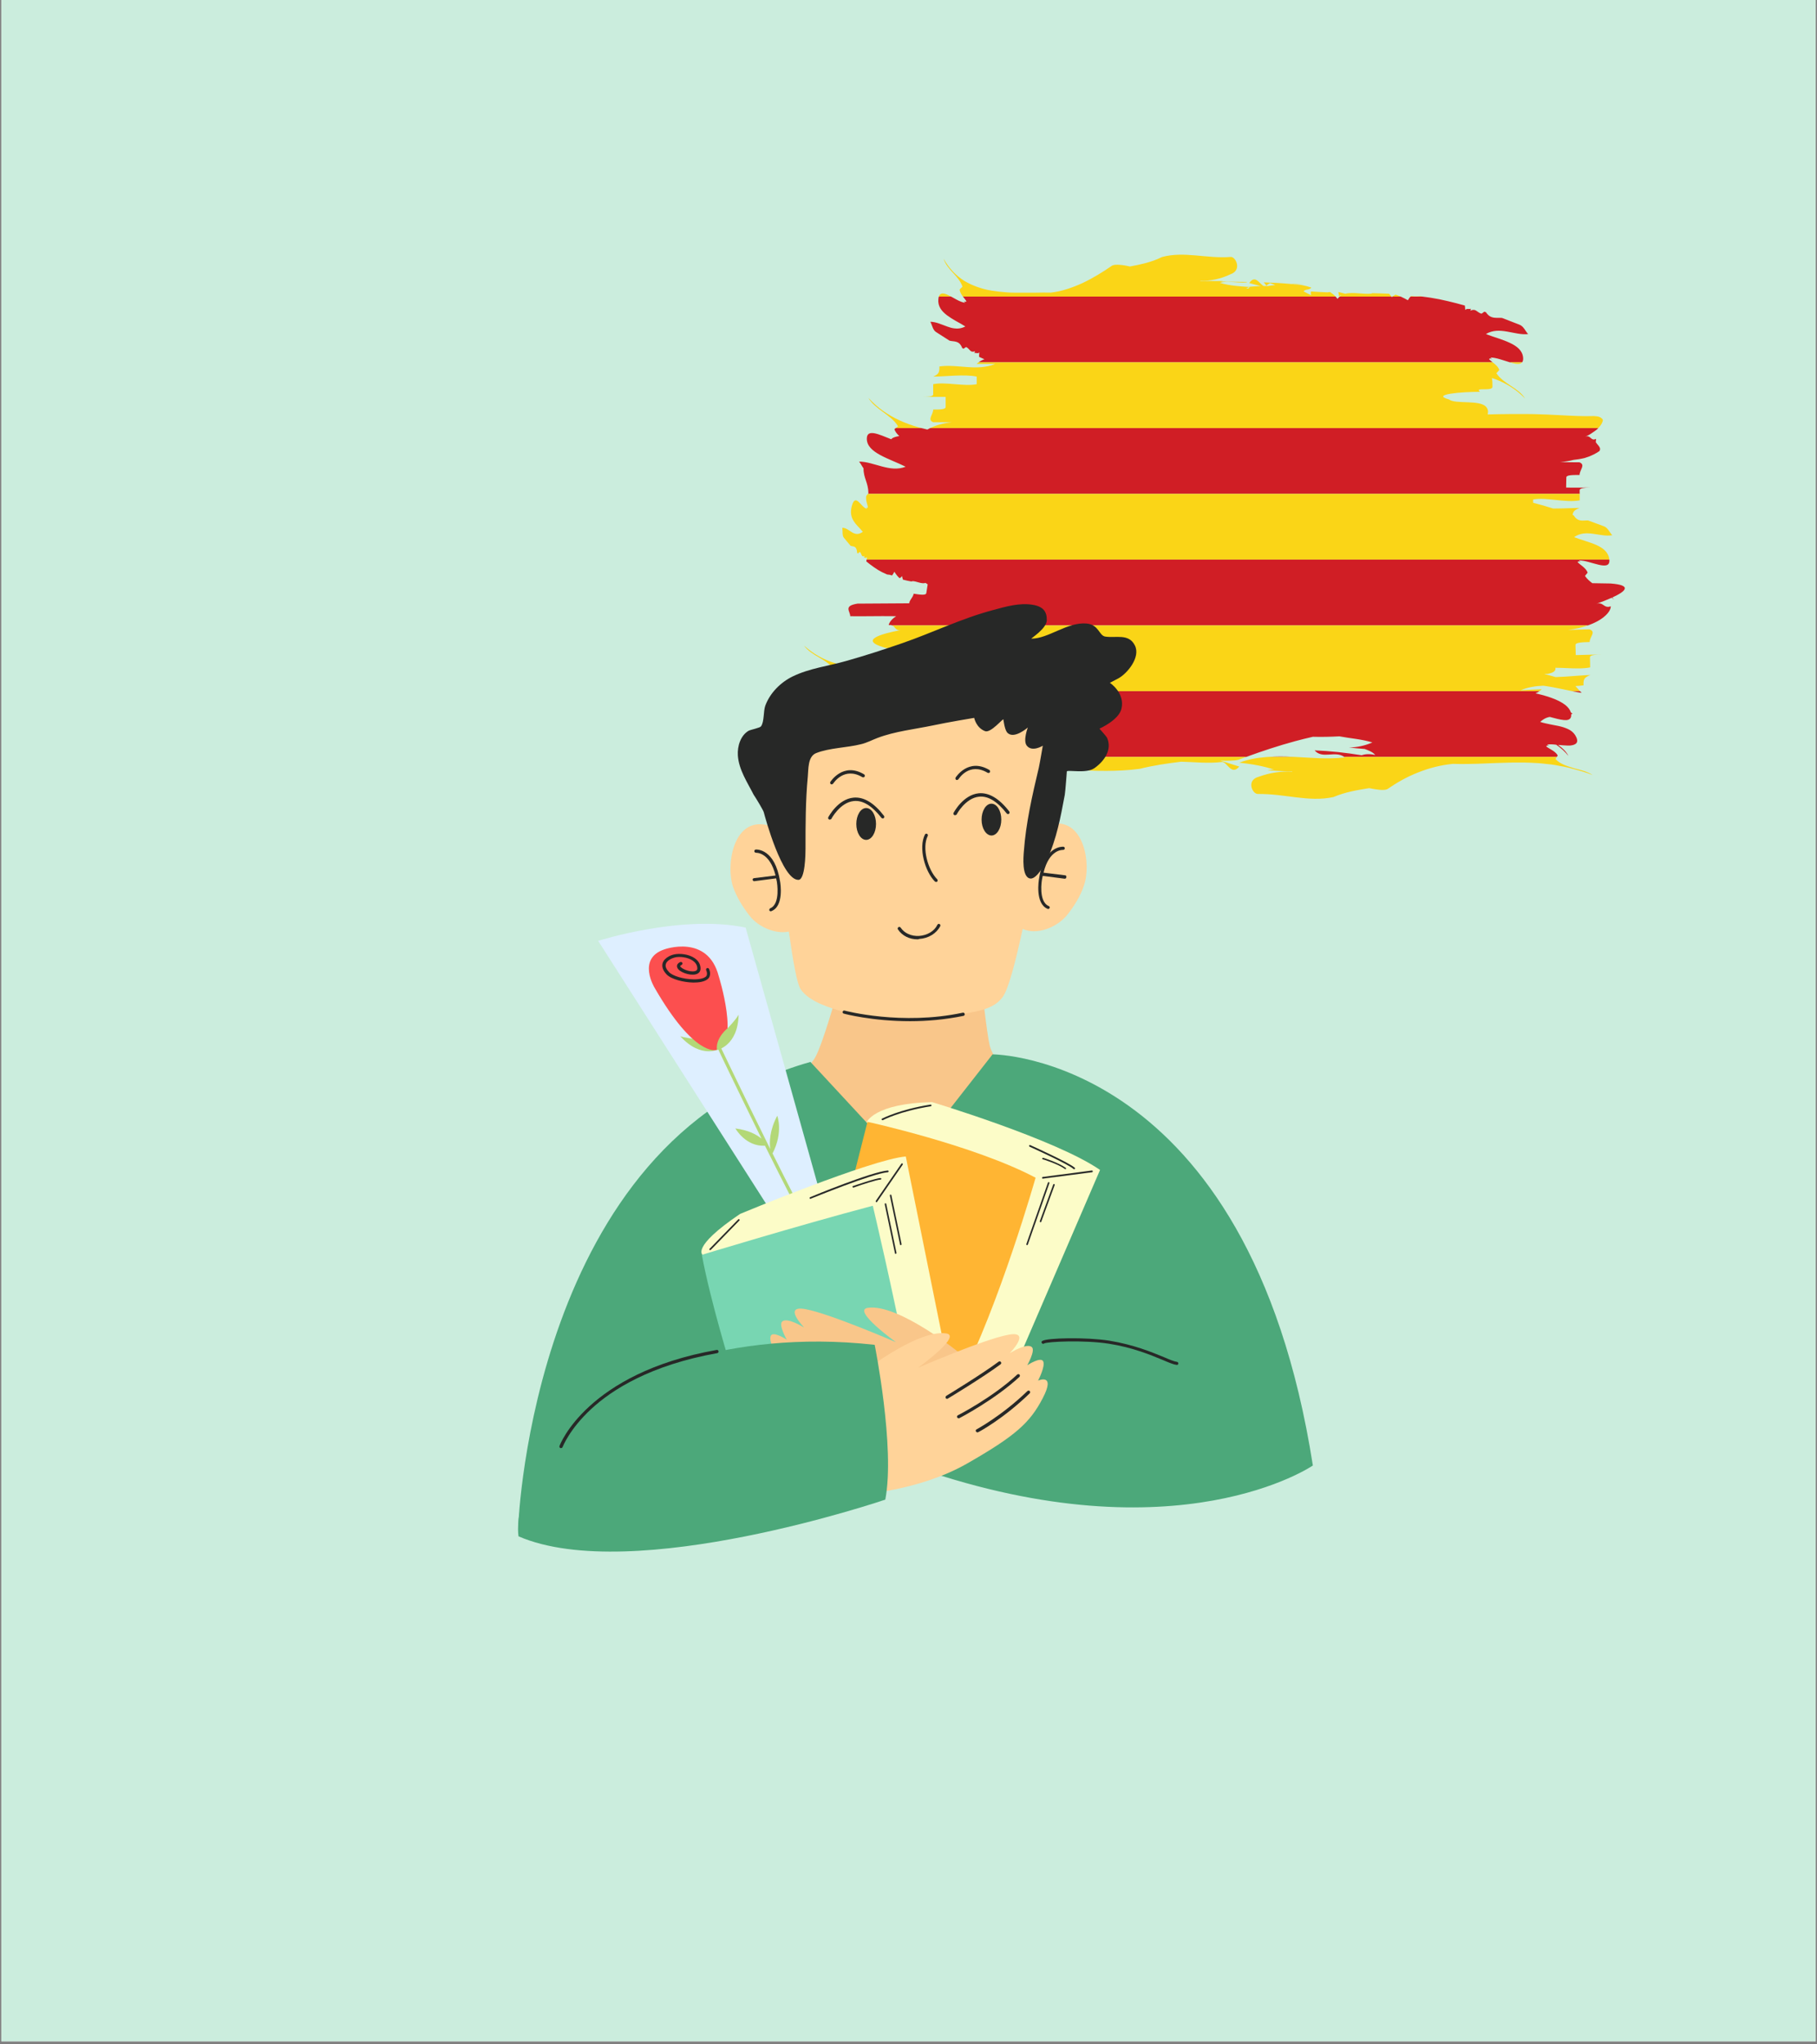 <svg xmlns="http://www.w3.org/2000/svg" xmlns:xlink="http://www.w3.org/1999/xlink" width="400" zoomAndPan="magnify" viewBox="0 0 300 337.5" height="450" preserveAspectRatio="xMidYMid meet" version="1.0"><rect x="0" y="0" width="300" height="337.5" fill="#808080" stroke="none"/><defs><clipPath id="82f0208211"><path d="M 0.223 0 L 299.777 0 L 299.777 337 L 0.223 337 Z M 0.223 0 " clip-rule="nonzero"/></clipPath><clipPath id="e91805b233"><path d="M 132.613 103 L 265 103 L 265 115 L 132.613 115 Z M 132.613 103 " clip-rule="nonzero"/></clipPath><clipPath id="e6e544fab9"><path d="M 85 174 L 216.762 174 L 216.762 254 L 85 254 Z M 85 174 " clip-rule="nonzero"/></clipPath><clipPath id="39b47742d3"><path d="M 121 99.375 L 188 99.375 L 188 146 L 121 146 Z M 121 99.375 " clip-rule="nonzero"/></clipPath></defs><g clip-path="url(#82f0208211)"><path fill="#ffffff" d="M 0.223 0 L 299.777 0 L 299.777 337 L 0.223 337 Z M 0.223 0 " fill-opacity="1" fill-rule="nonzero"/><path fill="#cbeddd" d="M 0.223 0 L 299.777 0 L 299.777 337 L 0.223 337 Z M 0.223 0 " fill-opacity="1" fill-rule="nonzero"/></g><path fill="#fad517" d="M 233.047 48.891 C 232.992 48.895 232.941 48.922 232.895 48.961 L 234.844 48.961 C 234.734 48.945 234.621 48.93 234.512 48.914 C 234.035 48.949 233.547 48.953 233.047 48.891 " fill-opacity="1" fill-rule="nonzero"/><path fill="#fad517" d="M 219.652 48.281 C 219.715 48.277 219.773 48.273 219.836 48.27 C 219.633 48.199 219.406 48.215 219.172 48.262 C 218.27 48.227 217.363 48.18 216.457 48.117 C 216.371 48.301 216.449 48.547 216.461 48.73 C 216.055 48.551 215.641 48.316 215.23 48.098 C 215.516 47.684 216.184 47.945 216.512 47.477 C 215.426 47.109 214.508 46.93 213.492 46.949 C 213.562 46.941 213.633 46.938 213.707 46.93 C 213.676 46.926 213.648 46.926 213.617 46.922 L 215.449 46.777 C 214.738 46.836 214 46.859 213.246 46.891 C 211.668 46.746 210.145 46.66 208.645 46.613 C 208.801 46.77 208.949 46.953 209.09 47.168 C 209.316 46.891 209.562 46.875 209.676 46.734 C 209.984 46.82 210.273 46.934 210.551 47.059 C 210.145 47.102 209.738 47.156 209.332 47.227 C 209.113 47.219 208.879 47.219 208.633 47.219 C 207.93 46.848 207.25 45.285 206.262 46.73 C 206.891 46.895 207.523 47.066 208.16 47.23 C 207.582 47.246 206.965 47.285 206.336 47.336 C 206.215 47.523 206.113 47.691 206.059 47.633 C 205.953 47.633 205.852 47.629 205.746 47.621 C 205.93 47.543 206.113 47.465 206.293 47.375 C 204.668 47.277 203.043 47.172 201.41 46.699 C 201.836 46.562 202.324 46.527 202.832 46.535 C 203.855 46.547 204.965 46.734 205.871 46.605 L 205.867 46.547 C 204.734 46.535 203.613 46.52 202.496 46.508 C 202.184 46.504 201.871 46.492 201.559 46.484 C 201.684 46.457 201.805 46.422 201.93 46.395 C 200.664 46.422 199.469 46.348 198.164 46.438 C 198.168 46.414 198.176 46.402 198.18 46.383 C 199.836 46.379 201.512 46.066 203.148 45.285 C 205.137 44.605 204.012 42.355 203.211 42.418 C 199.176 42.73 195.562 41.434 191.852 42.43 C 190.969 42.879 190.098 43.172 189.215 43.414 C 188.336 43.648 187.445 43.836 186.57 43.992 C 185.59 43.77 184.219 43.559 183.633 43.84 C 182.844 44.391 182.055 44.895 181.238 45.387 C 180.422 45.867 179.59 46.328 178.742 46.723 C 177.898 47.113 177.039 47.449 176.164 47.727 C 175.723 47.863 175.285 47.984 174.84 48.086 C 174.398 48.18 173.949 48.254 173.504 48.309 C 172.711 48.289 171.902 48.297 171.082 48.316 C 170.266 48.328 169.441 48.324 168.609 48.324 C 168.195 48.324 167.781 48.32 167.363 48.316 L 166.742 48.301 L 166.125 48.258 C 165.305 48.195 164.488 48.105 163.688 47.973 C 162.887 47.848 162.109 47.637 161.363 47.371 C 160.613 47.105 159.895 46.777 159.215 46.371 C 157.867 45.52 156.691 44.328 155.793 42.707 C 156.395 44.613 158.227 45.402 158.918 47.324 L 158.445 47.789 C 158.484 48.234 158.727 48.613 158.988 48.961 L 220.52 48.961 C 220.25 48.672 219.961 48.449 219.652 48.281 " fill-opacity="1" fill-rule="nonzero"/><path fill="#fad517" d="M 230.402 48.637 C 230.301 48.754 230.102 48.781 229.895 48.961 L 231.266 48.961 C 230.992 48.836 230.707 48.723 230.402 48.637 " fill-opacity="1" fill-rule="nonzero"/><path fill="#fad517" d="M 229.352 48.496 C 228.391 48.453 227.441 48.418 226.512 48.402 L 226.512 48.465 C 225.184 48.641 223.43 48.172 222.121 48.496 C 221.738 48.398 221.352 48.301 220.969 48.207 C 221.027 48.414 221.043 48.676 221.062 48.938 C 221.184 48.789 221.328 48.758 221.477 48.75 C 221.375 48.809 221.277 48.879 221.184 48.961 L 229.727 48.961 C 229.605 48.789 229.48 48.629 229.352 48.496 " fill-opacity="1" fill-rule="nonzero"/><path fill="#fad517" d="M 156.602 48.738 C 155.859 48.379 155.246 48.258 155.012 48.961 L 157.027 48.961 C 156.883 48.879 156.738 48.805 156.602 48.738 " fill-opacity="1" fill-rule="nonzero"/><path fill="#d01e25" d="M 232.449 49.566 C 232.062 49.352 231.676 49.145 231.266 48.961 L 229.895 48.961 C 229.863 48.988 229.828 49.02 229.797 49.059 C 229.773 49.023 229.75 48.992 229.727 48.961 L 221.184 48.961 C 221.059 49.07 220.941 49.191 220.836 49.344 C 220.734 49.203 220.629 49.078 220.52 48.961 L 158.988 48.961 C 159.199 49.234 159.418 49.492 159.562 49.742 C 159.324 49.977 159.164 49.699 159 49.418 C 159.164 49.695 159.164 49.695 159.324 49.977 C 158.926 49.926 158.453 49.746 157.984 49.488 C 157.664 49.316 157.34 49.129 157.027 48.961 L 155.012 48.961 C 154.973 49.078 154.945 49.215 154.93 49.383 C 154.816 50.543 155.445 51.355 156.348 52.043 C 156.801 52.383 157.316 52.703 157.844 53.004 C 158.371 53.293 158.902 53.578 159.383 53.895 C 158.746 54.23 158.125 54.293 157.512 54.207 C 157.148 54.156 156.789 54.051 156.434 53.922 C 155.48 53.59 154.559 53.125 153.605 53.121 C 153.926 53.688 153.992 54.484 154.574 54.832 L 156.777 56.242 C 157.574 56.438 158.363 56.172 158.871 57.457 C 158.938 57.496 159.004 57.531 159.07 57.57 C 159.227 57.52 159.41 57.289 159.555 57.305 C 160.156 57.633 160.184 58.289 160.973 57.988 C 160.953 58.125 160.91 58.227 160.855 58.305 C 161.102 58.164 161.402 58.473 161.699 58.18 C 161.668 58.441 161.641 58.699 161.656 58.914 C 161.949 59.051 162.242 59.184 162.539 59.312 C 162.176 59.434 161.848 59.602 161.562 59.816 L 246.457 59.816 C 246.23 59.637 246.008 59.465 245.844 59.289 C 246.086 59.027 246.336 59.285 246.578 59.543 C 246.336 59.285 246.336 59.285 246.086 59.027 C 246.984 59.008 248.23 59.5 249.293 59.816 L 251.312 59.816 C 251.445 59.652 251.508 59.406 251.477 59.043 C 251.379 57.875 250.469 57.152 249.27 56.594 C 248.668 56.312 247.996 56.066 247.32 55.84 C 246.715 55.641 246.113 55.445 245.547 55.227 C 245.477 55.199 245.406 55.172 245.336 55.145 C 247.574 53.801 250.062 55.402 252.305 55.156 C 251.816 54.633 251.582 53.855 250.832 53.586 L 247.996 52.488 C 247.027 52.395 246.148 52.754 245.336 51.543 C 245.25 51.512 245.168 51.484 245.086 51.457 C 244.91 51.523 244.738 51.777 244.562 51.781 C 243.805 51.527 243.668 50.883 242.793 51.281 C 242.793 51.141 242.828 51.035 242.879 50.953 C 242.613 51.121 242.215 50.848 241.914 51.172 C 241.906 50.91 241.902 50.652 241.852 50.441 C 240.922 50.18 239.988 49.934 239.047 49.715 C 238.574 49.605 238.102 49.5 237.625 49.402 C 237.152 49.309 236.676 49.227 236.199 49.148 C 235.742 49.078 235.293 49.016 234.844 48.961 L 232.895 48.961 C 232.703 49.109 232.543 49.457 232.449 49.566 " fill-opacity="1" fill-rule="nonzero"/><path fill="#fad517" d="M 151.605 70.527 C 150.559 70.227 149.543 69.867 148.574 69.422 C 146.633 68.539 144.867 67.336 143.379 65.676 C 144.492 67.621 147.117 68.43 148.273 70.379 L 147.895 70.672 L 152.141 70.672 C 151.961 70.625 151.781 70.578 151.605 70.527 " fill-opacity="1" fill-rule="nonzero"/><path fill="#fad517" d="M 249.598 59.906 C 250.371 60.109 251.02 60.176 251.312 59.816 L 249.293 59.816 C 249.395 59.848 249.5 59.879 249.598 59.906 " fill-opacity="1" fill-rule="nonzero"/><path fill="#fad517" d="M 161.262 60.078 L 164.336 60.078 C 161.262 61.332 158.184 60.078 155.105 60.496 C 155.105 61.332 155.105 61.75 154.078 62.172 C 156.133 62.172 159.207 61.75 161.262 62.172 L 161.262 63.426 C 159.207 63.844 156.133 63.008 154.078 63.426 C 154.078 63.844 154.078 64.684 154.078 65.102 C 154.078 65.52 153.051 65.52 152.027 65.52 C 153.051 65.52 155.105 65.52 156.133 65.52 C 156.133 65.938 156.133 66.777 156.133 67.195 C 156.133 67.613 155.105 67.613 154.078 67.613 C 154.078 68.449 153.051 69.289 154.078 69.707 C 155.105 69.707 156.133 69.707 157.156 69.707 C 155.703 69.855 154.512 70.215 153.574 70.672 L 263.883 70.672 C 263.957 70.598 264.031 70.52 264.094 70.441 C 264.25 70.254 264.379 70.074 264.461 69.906 C 264.508 69.82 264.527 69.742 264.566 69.66 C 264.605 69.578 264.629 69.5 264.637 69.43 C 264.648 69.285 264.59 69.16 264.445 69.066 C 264.348 68.961 264.199 68.871 263.996 68.805 C 263.895 68.777 263.781 68.75 263.652 68.73 C 263.586 68.723 263.516 68.719 263.445 68.715 C 263.363 68.703 263.27 68.695 263.176 68.688 C 261.594 68.75 259.562 68.652 257.191 68.523 C 256.016 68.461 254.703 68.398 253.309 68.367 C 253.133 68.359 252.973 68.359 252.816 68.359 L 252.336 68.355 L 251.379 68.352 L 249.461 68.352 C 248.184 68.359 246.902 68.383 245.625 68.418 C 245.73 68.012 245.723 67.602 245.391 67.195 C 244.363 65.938 240.262 66.777 239.234 65.938 C 236.152 65.102 241.289 64.684 244.363 64.684 C 243.34 63.844 246.418 64.684 246.418 63.844 C 246.418 63.363 246.418 62.883 246.32 62.41 C 246.508 62.473 246.695 62.531 246.879 62.598 C 248.684 63.27 250.352 64.289 251.801 65.785 C 250.656 63.969 248.266 63.43 247.062 61.609 L 247.547 61.094 C 247.391 60.57 246.91 60.176 246.457 59.816 L 161.562 59.816 C 161.457 59.898 161.355 59.98 161.262 60.078 " fill-opacity="1" fill-rule="nonzero"/><path fill="#d01e25" d="M 153.113 70.914 C 152.785 70.84 152.461 70.762 152.141 70.672 L 147.895 70.672 L 147.68 70.84 C 147.781 71.262 148.113 71.641 148.477 71.988 C 147.891 72.086 147.523 72.211 147.309 72.359 C 147.238 72.41 147.191 72.461 147.152 72.516 C 145.188 71.75 143.117 70.695 143.117 72.43 C 143.113 74.777 146.883 75.715 149.527 77.051 C 146.926 78.07 144.336 76.219 141.84 76.203 C 142.125 76.543 142.309 76.961 142.574 77.316 C 142.566 78.949 143.359 79.66 143.383 81.422 L 143.297 81.531 L 260.816 81.531 C 260.812 81.301 260.812 81.086 260.812 80.93 C 260.809 80.578 261.625 80.516 262.566 80.469 C 262.402 80.477 262.23 80.48 262.043 80.484 C 261.656 80.496 261.227 80.516 260.809 80.508 C 260.387 80.508 259.969 80.508 259.582 80.508 C 259.199 80.5 258.855 80.492 258.578 80.488 C 258.586 80.07 258.605 79.23 258.613 78.812 C 258.625 78.395 259.711 78.422 260.797 78.414 C 260.801 77.582 261.84 76.742 260.785 76.324 C 259.738 76.328 258.676 76.305 257.59 76.277 C 258.398 76.223 259.121 76.098 259.762 75.93 L 259.871 75.914 C 260.141 75.879 260.414 75.844 260.684 75.805 C 260.805 75.789 260.98 75.754 261.141 75.719 L 261.621 75.617 C 261.91 75.527 262.168 75.441 262.398 75.355 C 262.676 75.242 262.922 75.129 263.137 75.023 C 263.566 74.809 263.879 74.613 264.094 74.449 C 264.211 74.234 264.203 74.051 264.129 73.887 C 263.996 73.578 263.652 73.312 263.465 72.977 C 263.488 72.883 263.504 72.789 263.512 72.703 C 263.52 72.609 263.52 72.523 263.512 72.441 C 262.66 72.922 262.609 71.68 261.703 72.121 C 261.871 72.035 262.043 71.949 262.211 71.867 C 262.293 71.82 262.375 71.777 262.457 71.734 C 262.539 71.691 262.609 71.641 262.684 71.594 C 262.977 71.402 263.254 71.211 263.504 71.027 C 263.629 70.934 263.734 70.836 263.828 70.734 C 263.852 70.715 263.863 70.695 263.883 70.672 L 153.574 70.672 C 153.414 70.75 153.258 70.832 153.113 70.914 " fill-opacity="1" fill-rule="nonzero"/><path fill="#fad517" d="M 143.023 81.883 C 142.91 82.656 143.215 83.215 143.305 83.754 C 143.121 83.984 143.078 83.719 143.035 83.449 C 143.078 83.719 143.078 83.719 143.121 83.984 C 142.664 83.926 142.188 83.23 141.766 82.852 C 141.344 82.473 140.957 82.395 140.648 83.512 C 140.336 84.633 140.551 85.398 140.965 86.043 C 141.168 86.367 141.422 86.664 141.688 86.945 C 141.949 87.223 142.223 87.496 142.457 87.793 C 141.746 88.332 141.172 88.18 140.652 87.863 C 140.133 87.551 139.656 87.125 139.074 87.133 C 139.152 87.676 139.035 88.441 139.328 88.77 C 139.691 89.215 140.059 89.66 140.438 90.102 C 140.902 90.285 141.43 90.023 141.527 91.273 L 141.633 91.379 C 141.738 91.328 141.891 91.102 141.98 91.117 C 142.297 91.434 142.211 92.074 142.75 91.773 C 142.719 91.91 142.676 92.004 142.629 92.082 C 142.805 91.945 142.941 92.246 143.172 91.961 C 143.137 92.109 143.105 92.25 143.082 92.387 L 265.715 92.387 C 265.711 92.352 265.711 92.32 265.703 92.285 C 265.363 89.961 262.18 89.598 259.898 88.672 C 261.887 87.273 264.18 88.719 266.199 88.359 C 265.723 87.863 265.465 87.098 264.781 86.871 L 262.211 85.922 C 261.348 85.875 260.566 86.254 259.824 85.074 C 259.766 85.051 259.711 85.031 259.652 85.012 C 259.707 84.5 259.926 84.18 260.828 83.859 C 260.246 83.855 259.566 83.891 258.895 83.902 C 258.559 83.914 258.211 83.922 257.855 83.934 C 257.516 83.938 257.168 83.945 256.824 83.949 C 256.688 83.949 256.555 83.949 256.422 83.949 C 255.332 83.598 254.238 83.277 253.133 83 L 253.133 82.461 C 253.66 82.363 254.234 82.336 254.871 82.363 C 255.508 82.395 256.168 82.465 256.863 82.539 C 257.207 82.57 257.551 82.605 257.891 82.641 C 258.238 82.668 258.582 82.691 258.918 82.707 C 259.582 82.738 260.246 82.703 260.824 82.605 C 260.82 82.34 260.82 81.914 260.816 81.531 L 143.297 81.531 L 143.023 81.883 " fill-opacity="1" fill-rule="nonzero"/><path fill="#d01e25" d="M 143.031 92.68 C 143.445 93.02 143.867 93.344 144.305 93.648 C 144.523 93.801 144.746 93.949 144.973 94.09 C 145.195 94.223 145.426 94.348 145.656 94.469 C 145.93 94.605 146.207 94.73 146.48 94.844 C 146.734 94.855 146.988 94.891 147.234 94.996 C 147.367 95.012 147.578 94.508 147.664 94.387 C 147.93 94.789 148.199 95.191 148.555 95.469 C 148.637 95.344 148.77 95.352 148.938 95.102 C 148.973 95.324 149.02 95.523 149.078 95.691 C 149.566 95.812 150.055 95.93 150.531 96.008 L 150.539 95.949 C 151.242 95.871 152.094 96.465 152.805 96.23 C 152.922 96.309 153.047 96.387 153.168 96.465 C 153.098 96.906 152.996 97.562 152.941 97.914 C 152.875 98.328 151.867 98.172 150.855 98.012 C 150.754 98.625 150.102 99.133 150.137 99.594 C 149.918 99.598 149.699 99.598 149.484 99.602 C 146.844 99.617 144.207 99.637 141.578 99.652 C 140.977 99.75 140.602 99.875 140.379 100.02 C 140.156 100.172 140.086 100.344 140.086 100.523 C 140.086 100.891 140.379 101.309 140.379 101.73 C 142.77 101.762 145.16 101.691 147.402 101.723 C 147.59 101.727 147.773 101.73 147.961 101.734 C 147.242 102.195 146.82 102.73 146.727 103.203 C 146.973 103.156 147.152 103.184 147.297 103.246 L 262.184 103.246 C 262.969 102.965 263.641 102.645 264.18 102.309 C 264.535 102.086 264.832 101.852 265.078 101.621 C 265.66 101.078 265.957 100.531 265.953 100.094 C 264.758 100.523 264.742 99.266 263.543 99.699 C 264.441 99.375 265.348 99.023 266.121 98.676 C 266.246 98.781 266.371 98.891 266.496 99.008 C 266.402 98.875 266.301 98.754 266.199 98.641 C 268.457 97.609 269.531 96.602 265.926 96.328 C 264.918 96.305 263.91 96.289 262.902 96.277 C 262.445 95.941 262.023 95.562 261.691 95.078 L 262.133 94.539 C 261.875 93.77 260.941 93.297 260.469 92.797 C 260.691 92.527 260.926 92.777 261.164 93.027 C 260.926 92.777 260.926 92.777 260.691 92.527 C 262.477 92.441 265.93 94.539 265.715 92.387 L 143.082 92.387 C 143.059 92.488 143.043 92.59 143.031 92.68 " fill-opacity="1" fill-rule="nonzero"/><g clip-path="url(#e91805b233)"><path fill="#fad517" d="M 148.746 104.012 C 145.391 104.656 141.797 105.676 146.012 106.902 C 149.59 107.742 153.195 108.371 156.801 108.887 C 156.156 109.066 155.508 109.227 154.852 109.348 C 147.402 109.82 138.879 112.18 132.758 106.582 C 134.012 108.324 136.367 108.695 137.625 110.438 L 137.184 110.984 C 137.457 111.746 138.414 112.207 138.906 112.695 C 138.688 112.969 138.441 112.723 138.195 112.48 C 138.441 112.723 138.441 112.723 138.688 112.969 C 136.824 113.086 133.215 110.977 133.566 113.293 C 133.613 113.594 133.711 113.859 133.848 114.102 L 254.168 114.102 C 254.305 114.008 254.434 113.906 254.547 113.789 C 253.395 113.836 252.242 113.883 251.086 113.949 C 252.305 113.438 253.543 113.254 254.785 113.203 C 254.953 113.227 255.121 113.246 255.289 113.27 C 256.727 113.48 258.152 113.824 259.559 114.102 L 260.867 114.102 C 260.605 113.824 260.379 113.531 260.109 113.262 C 260.555 113.242 261.004 113.203 261.453 113.141 C 261.434 112.301 261.422 111.887 262.57 111.434 C 261.414 111.465 259.969 111.609 258.523 111.699 C 257.957 111.73 257.391 111.762 256.84 111.781 C 256.211 111.594 255.578 111.414 254.949 111.254 C 255.145 111.25 255.344 111.25 255.539 111.246 C 256.566 111.051 256.82 110.734 256.82 110.367 C 256.82 110.324 256.816 110.281 256.809 110.242 C 257.355 110.242 257.918 110.258 258.48 110.289 C 259.934 110.355 261.391 110.418 262.547 110.18 C 262.539 109.762 262.523 108.922 262.516 108.504 C 262.508 108.113 263.488 108.074 264.551 108.062 C 263.988 108.066 263.246 108.07 262.504 108.086 C 261.629 108.109 260.75 108.133 260.168 108.148 C 260.156 107.73 260.133 106.891 260.121 106.477 C 260.109 106.055 261.285 106.023 262.465 105.992 C 262.445 105.152 263.617 104.297 262.426 103.898 C 261.238 103.934 260.055 103.965 258.871 103.996 C 260.152 103.848 261.25 103.578 262.184 103.246 L 147.297 103.246 C 147.812 103.465 147.867 104.18 148.746 104.012 " fill-opacity="1" fill-rule="nonzero"/></g><path fill="#d01e25" d="M 261.148 114.379 C 261.047 114.289 260.957 114.195 260.867 114.102 L 259.559 114.102 C 260.09 114.207 260.621 114.305 261.148 114.379 " fill-opacity="1" fill-rule="nonzero"/><path fill="#d01e25" d="M 213.359 124.934 C 212.027 124.875 210.699 124.859 209.379 124.961 L 213.867 124.961 C 213.695 124.949 213.527 124.941 213.359 124.934 " fill-opacity="1" fill-rule="nonzero"/><path fill="#d01e25" d="M 139.582 116.812 C 137.555 118.242 135.148 116.832 133.066 117.223 C 133.559 117.715 133.828 118.477 134.539 118.691 L 137.234 119.602 C 138.137 119.633 138.938 119.242 139.746 120.41 C 139.824 120.438 139.902 120.461 139.984 120.484 C 140.141 120.41 140.293 120.148 140.453 120.137 C 141.164 120.355 141.312 120.992 142.109 120.555 C 142.117 120.695 142.086 120.797 142.039 120.887 C 142.215 120.754 142.461 120.852 142.684 120.789 C 142.07 121.043 141.016 120.879 140.453 121.289 C 142.078 121.598 143.512 121.789 145.004 121.855 C 145.105 121.883 145.211 121.906 145.312 121.93 L 142.461 122.012 C 143.434 121.984 144.434 121.969 145.453 121.961 C 146.391 122.172 147.332 122.355 148.281 122.504 C 148.777 122.578 149.266 122.641 149.754 122.695 C 149.785 122.699 149.816 122.707 149.848 122.711 C 150.293 122.668 150.742 122.652 151.211 122.711 C 151.441 122.695 151.648 122.164 151.758 122.023 C 152.359 122.375 152.965 122.73 153.672 122.945 C 153.785 122.809 154.016 122.793 154.234 122.52 C 154.367 122.734 154.508 122.918 154.656 123.078 C 155.547 123.117 156.43 123.145 157.305 123.164 L 157.301 123.105 C 158.551 122.934 160.188 123.406 161.418 123.086 C 161.777 123.188 162.137 123.285 162.5 123.387 C 162.445 123.176 162.43 122.914 162.418 122.652 C 162.301 122.801 162.16 122.832 162.023 122.836 C 162.254 122.695 162.461 122.508 162.629 122.25 C 162.961 122.738 163.332 123.086 163.738 123.32 C 164.738 123.363 165.738 123.426 166.746 123.516 C 166.832 123.332 166.758 123.086 166.75 122.902 C 167.078 123.059 167.41 123.258 167.742 123.453 C 167.152 123.555 166.559 123.668 165.969 123.805 C 164.547 124.027 163.941 124.48 163.809 124.961 L 205.754 124.961 C 208.375 124.008 211.07 123.109 213.855 122.355 C 214.816 122.098 215.789 121.855 216.77 121.633 C 218.227 121.676 219.688 121.637 221.148 121.562 C 222.949 121.906 224.805 122.016 226.59 122.57 C 225.371 123.098 224.047 123.391 222.715 123.402 C 223.57 123.508 224.441 123.578 225.309 123.645 C 225.961 123.887 226.617 124.125 227.062 124.633 C 226.219 124.457 225.504 124.438 224.828 124.684 C 222.199 124.258 219.621 123.98 217.051 123.879 C 218.332 125.375 220.422 123.867 221.949 124.961 L 257.043 124.961 L 257.191 124.715 C 256.805 123.996 255.809 123.652 255.289 123.219 C 255.473 122.922 255.73 123.137 256 123.352 C 255.734 123.137 255.734 123.137 255.469 122.922 C 255.883 122.844 256.398 122.879 256.941 122.945 C 257.727 123.48 258.41 124.102 258.953 124.793 C 258.605 124.086 257.988 123.496 257.25 122.973 C 257.785 123.016 258.344 123.07 258.844 123.082 C 258.98 123.086 259.117 123.082 259.242 123.078 C 259.371 123.066 259.488 123.047 259.602 123.023 C 259.824 122.977 260.012 122.902 260.148 122.801 C 260.43 122.594 260.5 122.262 260.266 121.727 C 260.031 121.188 259.664 120.812 259.23 120.543 C 259.012 120.406 258.781 120.309 258.527 120.207 C 258.273 120.105 258.004 120.02 257.73 119.949 C 257.176 119.801 256.594 119.73 256 119.594 C 255.711 119.531 255.414 119.469 255.129 119.406 C 254.844 119.344 254.566 119.273 254.297 119.176 C 254.328 119.145 254.363 119.125 254.395 119.094 C 254.465 119.031 254.539 118.973 254.609 118.918 C 254.715 118.836 254.82 118.766 254.926 118.703 C 255.137 118.578 255.359 118.484 255.582 118.422 C 255.68 118.395 255.781 118.371 255.883 118.355 C 256.102 118.41 256.316 118.469 256.523 118.523 C 257.367 118.75 258.094 118.906 258.605 118.883 C 259.117 118.848 259.434 118.602 259.418 118.008 C 259.418 117.98 259.414 117.953 259.41 117.926 C 259.484 117.895 259.562 117.867 259.637 117.828 C 259.535 117.762 259.441 117.68 259.348 117.594 C 259.223 117.164 258.914 116.77 258.461 116.395 C 257.863 115.926 257.02 115.504 256.047 115.168 C 255.562 114.988 255.043 114.852 254.504 114.699 C 254.184 114.617 253.855 114.543 253.523 114.465 C 253.758 114.363 253.973 114.242 254.168 114.102 L 133.848 114.102 C 134.762 115.699 137.516 116.039 139.582 116.812 " fill-opacity="1" fill-rule="nonzero"/><path fill="#fad517" d="M 222.062 125.039 C 220.652 125.207 219.207 125.223 217.754 125.172 C 216.465 125.117 215.164 125.027 213.867 124.961 L 209.379 124.961 C 209.242 124.969 209.102 124.973 208.965 124.988 C 207.5 125.105 206.051 125.375 204.621 125.902 C 206.59 126.141 208.566 126.41 210.523 127.133 C 210.152 126.992 209.711 127.105 209.281 127.184 C 210.652 127.219 211.934 127.359 213.359 127.332 C 213.355 127.352 213.348 127.363 213.34 127.383 C 211.535 127.309 209.723 127.543 207.891 128.215 C 205.691 128.75 206.77 131.078 207.656 131.07 C 208.77 131.07 209.836 131.133 210.891 131.246 C 211.941 131.359 212.977 131.508 214.004 131.633 C 216.059 131.879 218.082 132.039 220.164 131.582 C 222.129 130.75 224.098 130.43 226.062 130.113 C 226.336 130.172 226.637 130.227 226.945 130.277 C 227.098 130.301 227.262 130.32 227.406 130.34 C 227.543 130.359 227.676 130.375 227.801 130.387 C 228.32 130.43 228.789 130.414 229.074 130.27 C 230.602 129.211 232.293 128.242 234.129 127.527 C 235.949 126.797 237.887 126.297 239.871 126.105 C 240.754 126.133 241.648 126.141 242.574 126.117 C 243.035 126.105 243.5 126.098 243.961 126.086 C 244.434 126.066 244.902 126.051 245.375 126.031 C 246.312 126.004 247.277 125.941 248.223 125.93 C 248.699 125.918 249.18 125.895 249.656 125.891 C 250.137 125.879 250.602 125.895 251.086 125.887 C 252.047 125.875 252.988 125.934 253.945 125.984 C 254.426 126.012 254.902 126.07 255.379 126.125 C 255.863 126.168 256.344 126.23 256.828 126.312 C 257.07 126.355 257.312 126.398 257.555 126.453 C 257.801 126.5 258.047 126.535 258.297 126.586 C 258.793 126.684 259.293 126.805 259.797 126.949 C 259.926 126.984 260.051 127.023 260.176 127.059 C 260.309 127.094 260.438 127.125 260.566 127.16 C 260.824 127.23 261.086 127.305 261.352 127.387 C 261.879 127.547 262.414 127.738 262.965 127.949 C 262.473 127.633 261.938 127.414 261.387 127.238 C 261.113 127.152 260.832 127.074 260.555 127.004 C 260.418 126.969 260.277 126.938 260.137 126.902 C 260 126.859 259.863 126.82 259.727 126.777 C 259.18 126.613 258.641 126.441 258.148 126.219 C 257.902 126.105 257.66 125.988 257.441 125.836 C 257.219 125.684 257.012 125.508 256.824 125.312 L 257.043 124.961 L 221.949 124.961 C 221.984 124.988 222.027 125.008 222.062 125.039 " fill-opacity="1" fill-rule="nonzero"/><path fill="#fad517" d="M 163.84 125.48 C 164.078 126.121 165 126.684 165.785 126.668 C 173.648 126.484 180.773 127.879 188.152 126.93 C 190.434 126.359 192.734 126.023 195.031 125.75 C 197.156 125.797 199.469 126.078 201.773 125.793 C 202.648 125.785 203.277 128.117 204.613 126.551 C 203.574 126.223 202.523 125.883 201.469 125.57 C 202.68 125.621 203.805 125.602 204.438 125.438 C 204.871 125.277 205.312 125.117 205.754 124.961 L 163.809 124.961 C 163.762 125.133 163.777 125.309 163.84 125.48 " fill-opacity="1" fill-rule="nonzero"/><path fill="#f9c68a" d="M 138.223 163.832 C 138.223 163.832 135.812 172.5 134.559 174.625 C 133.402 176.566 129.117 180.633 129.18 180.883 C 129.273 181.133 131.934 184.949 132.996 186.449 C 138.379 194.207 145.512 200.336 155.434 195.77 C 159.938 193.676 169.762 183.383 169.574 182.508 C 169.512 182.164 164.07 175.219 163.441 172.719 C 162.816 170.184 162.223 162.895 161.879 162.707 C 161.754 162.645 151.926 164.68 148.484 164.68 C 144.887 164.68 138.223 163.832 138.223 163.832 Z M 138.223 163.832 " fill-opacity="1" fill-rule="nonzero"/><g clip-path="url(#e6e544fab9)"><path fill="#4ca87a" d="M 85.59 251.574 C 85.59 251.574 88.062 188.137 133.809 175.312 L 149.582 192.328 L 163.879 174.062 C 163.879 174.062 206.156 174.094 216.762 241.938 C 216.762 241.938 194.547 257.203 151.613 242.375 C 151.645 242.344 125.988 259.395 85.59 251.574 Z M 85.59 251.574 " fill-opacity="1" fill-rule="nonzero"/></g><path fill="#deefff" d="M 133.652 209.941 L 98.762 155.324 C 98.762 155.324 112.562 150.914 123.109 153.137 C 123.109 153.137 135.594 197.586 138.816 209.281 Z M 133.652 209.941 " fill-opacity="1" fill-rule="nonzero"/><path fill="#b3d877" d="M 118.852 173.125 C 118.852 173.125 115.816 174.938 112.312 171.059 C 112.312 171.059 112.75 171.309 115.066 171.559 C 115.066 171.559 117.914 171.527 118.977 173.219 " fill-opacity="1" fill-rule="nonzero"/><path fill="#b3d877" d="M 135.156 205.059 C 133.059 201.309 130.273 195.895 127.551 190.422 C 129.367 186.918 128.332 184.195 128.332 184.195 C 127.051 186.605 127.02 188.574 127.176 189.703 C 122.355 179.973 117.82 170.402 117.727 170.246 L 117.258 170.465 C 117.32 170.621 121.293 178.973 125.734 187.98 C 124.953 187.324 123.609 186.574 121.418 186.293 C 121.418 186.293 123.109 189.328 126.301 189.141 C 129.273 195.113 132.371 201.215 134.688 205.344 Z M 135.156 205.059 " fill-opacity="1" fill-rule="nonzero"/><path fill="#fc4f4f" d="M 118.195 173.344 C 118.195 173.344 114.629 174.438 108.086 163.082 C 108.086 163.082 105.113 158.266 109.684 156.734 C 109.684 156.734 116.848 154.137 118.664 161.145 C 118.664 161.145 122.262 172.562 118.195 173.344 Z M 118.195 173.344 " fill-opacity="1" fill-rule="nonzero"/><path fill="#272827" d="M 114.566 162.207 C 114.504 162.207 114.441 162.207 114.41 162.207 C 112.875 162.176 110.84 161.676 110.059 160.863 C 109.465 160.238 109.246 159.609 109.402 159.016 C 109.715 157.953 111.188 157.578 111.25 157.578 C 112.156 157.359 113.688 157.484 114.723 158.203 C 115.285 158.609 115.598 159.109 115.66 159.734 C 115.723 160.332 115.41 160.738 114.816 160.863 C 113.844 161.082 112.062 160.488 111.812 159.703 C 111.75 159.547 111.688 159.109 112.312 158.828 C 112.438 158.766 112.594 158.828 112.656 158.953 C 112.719 159.078 112.656 159.234 112.531 159.297 C 112.406 159.359 112.281 159.453 112.312 159.516 C 112.438 159.895 113.844 160.52 114.691 160.332 C 115.098 160.238 115.16 160.02 115.129 159.77 C 115.098 159.328 114.848 158.922 114.41 158.609 C 113.562 158.016 112.188 157.859 111.375 158.078 C 111.027 158.172 110.09 158.516 109.934 159.172 C 109.809 159.547 109.996 159.988 110.465 160.488 C 111.059 161.113 112.812 161.645 114.441 161.676 C 115.473 161.707 116.254 161.52 116.598 161.176 C 116.723 161.051 116.816 160.676 116.598 160.176 C 116.535 160.051 116.598 159.895 116.723 159.832 C 116.848 159.77 117.004 159.832 117.07 159.957 C 117.383 160.676 117.227 161.27 116.941 161.551 C 116.379 162.113 115.285 162.207 114.566 162.207 Z M 114.566 162.207 " fill-opacity="1" fill-rule="nonzero"/><path fill="#b3d877" d="M 120.199 169.684 C 120.199 169.684 118.07 171.34 118.383 173.344 C 118.383 173.344 121.855 172.688 121.949 167.492 C 121.949 167.492 121.824 167.961 120.199 169.684 Z M 120.199 169.684 " fill-opacity="1" fill-rule="nonzero"/><path fill="#ffd399" d="M 173.926 135.996 C 173.301 136.09 172.801 136.215 172.359 136.402 C 173.582 129.988 174.738 122.012 174.207 117.32 C 173.238 108.562 156.246 110.973 150.363 112.035 C 145.73 112.879 131.996 114.445 129.18 118.512 C 126.52 122.293 126.895 130.238 127.801 136.59 C 127.332 136.371 126.801 136.215 126.113 136.121 C 121.043 135.402 119.852 142.812 121.012 146.348 C 121.605 148.102 122.668 149.789 123.797 151.227 C 125.203 153.012 127.988 154.262 130.242 153.793 C 130.898 158.422 131.555 162.332 132.184 163.301 C 133.559 165.367 137.094 166.43 139.348 167.055 C 144.699 168.59 153.555 168.496 159 167.398 C 161.285 166.93 164.008 166.68 165.539 164.617 C 166.508 163.332 167.699 158.672 168.855 153.355 C 171.203 154.449 174.551 153.074 176.18 151.07 C 177.305 149.664 178.398 147.945 178.965 146.191 C 180.215 142.688 178.996 135.277 173.926 135.996 Z M 173.926 135.996 " fill-opacity="1" fill-rule="nonzero"/><path fill="#272827" d="M 154.555 145.598 C 154.492 145.598 154.43 145.566 154.367 145.535 C 152.711 143.879 151.613 139.969 152.711 137.777 C 152.773 137.652 152.93 137.59 153.055 137.652 C 153.18 137.715 153.242 137.871 153.18 137.996 C 152.176 139.969 153.211 143.629 154.742 145.16 C 154.836 145.254 154.836 145.441 154.742 145.535 C 154.711 145.598 154.648 145.598 154.555 145.598 Z M 154.555 145.598 " fill-opacity="1" fill-rule="nonzero"/><path fill="#272827" d="M 151.488 155.074 C 150.145 155.074 148.953 154.48 148.266 153.449 C 148.172 153.324 148.203 153.168 148.328 153.074 C 148.453 152.98 148.609 153.012 148.703 153.137 C 149.332 154.074 150.457 154.574 151.738 154.512 C 153.086 154.418 154.273 153.73 154.773 152.668 C 154.836 152.543 154.992 152.48 155.117 152.543 C 155.246 152.605 155.309 152.762 155.246 152.887 C 154.617 154.105 153.305 154.918 151.738 155.012 C 151.676 155.074 151.582 155.074 151.488 155.074 Z M 151.488 155.074 " fill-opacity="1" fill-rule="nonzero"/><g clip-path="url(#39b47742d3)"><path fill="#272827" d="M 126.113 134.117 C 126.332 134.965 129.148 145.348 131.84 145.254 C 132.934 145.223 132.996 141 132.996 140.156 C 132.996 136.215 132.996 132.18 133.371 128.238 C 133.496 127.02 133.34 124.891 134.75 124.328 C 136.969 123.453 139.816 123.453 142.164 122.859 C 143.102 122.641 143.98 122.168 144.887 121.824 C 147.766 120.73 151.02 120.387 154.023 119.762 C 156.309 119.262 160.844 118.512 160.844 118.512 C 160.844 118.512 161.16 120.137 162.629 120.699 C 163.566 121.074 165.539 118.637 165.664 118.762 C 165.664 118.762 165.852 120.355 166.258 120.887 C 167.324 122.199 169.699 120.105 169.699 120.105 C 169.699 120.105 168.887 122.23 169.512 123.078 C 170.391 124.234 172.172 123.109 172.172 123.109 C 172.172 123.109 171.703 125.891 171.516 126.738 C 170.422 131.336 169.387 135.871 169.043 140.594 C 168.98 141.375 168.668 144.848 170.109 145.035 C 171.172 145.16 172.516 142.656 172.863 141.938 C 174.457 138.496 175.113 134.898 175.805 131.211 C 175.898 130.676 176.148 127.332 176.148 127.332 C 176.461 127.082 179.402 127.738 180.715 126.801 C 182.344 125.641 183.656 123.766 182.781 121.793 C 182.656 121.543 181.527 120.293 181.527 120.293 C 181.527 120.293 184.723 118.887 185.16 117.008 C 185.785 114.383 183.25 112.723 183.25 112.723 C 183.25 112.723 183.719 112.473 184.629 112.004 C 186.129 111.191 188.352 108.5 187.379 106.562 C 186.379 104.527 184.219 105.371 182.469 105.09 C 181.434 104.902 181.434 103.121 179.402 102.934 C 176.242 102.652 173.113 105.434 170.297 105.434 C 170.109 105.434 172.801 103.809 172.832 102.402 C 172.863 100.992 172.266 100.117 170.453 99.836 C 168.293 99.492 166.039 100.148 163.973 100.711 C 158.75 102.09 154.023 104.434 148.953 106.188 C 145.887 107.25 142.789 108.25 139.691 109.125 C 136.719 109.969 133.684 110.316 130.898 111.66 C 128.898 112.629 127.145 114.383 126.363 116.477 C 126.02 117.383 126.207 119.168 125.641 119.918 C 125.453 120.168 123.984 120.449 123.609 120.637 C 122.262 121.418 121.73 123.203 121.824 124.703 C 121.98 127.082 123.391 129.145 124.422 131.18 C 124.828 131.773 126.051 133.805 126.113 134.117 Z M 126.113 134.117 " fill-opacity="1" fill-rule="nonzero"/></g><path fill="#272827" d="M 137 135.309 C 136.969 135.309 136.906 135.309 136.875 135.277 C 136.75 135.215 136.688 135.059 136.75 134.934 C 136.812 134.805 138.348 131.93 140.914 131.68 C 142.602 131.523 144.293 132.523 145.949 134.68 C 146.043 134.805 146.012 134.965 145.918 135.059 C 145.793 135.152 145.637 135.121 145.543 135.027 C 143.98 133.023 142.445 132.086 140.977 132.242 C 138.691 132.461 137.25 135.184 137.25 135.215 C 137.188 135.246 137.094 135.309 137 135.309 Z M 137 135.309 " fill-opacity="1" fill-rule="nonzero"/><path fill="#272827" d="M 157.684 134.586 C 157.652 134.586 157.59 134.586 157.559 134.555 C 157.434 134.492 157.371 134.336 157.434 134.211 C 157.496 134.086 159.031 131.211 161.598 130.961 C 163.254 130.805 164.977 131.805 166.633 133.961 C 166.727 134.086 166.695 134.242 166.602 134.336 C 166.477 134.43 166.32 134.398 166.227 134.305 C 164.664 132.305 163.129 131.367 161.66 131.523 C 159.375 131.742 157.934 134.461 157.934 134.492 C 157.871 134.523 157.777 134.586 157.684 134.586 Z M 157.684 134.586 " fill-opacity="1" fill-rule="nonzero"/><path fill="#272827" d="M 137.312 129.488 C 137.25 129.488 137.219 129.488 137.188 129.457 C 137.062 129.395 137.031 129.207 137.094 129.082 C 137.125 129.051 139.191 125.766 142.664 127.832 C 142.789 127.895 142.82 128.082 142.758 128.207 C 142.695 128.332 142.508 128.363 142.383 128.301 C 139.379 126.516 137.629 129.27 137.562 129.363 C 137.5 129.426 137.406 129.488 137.312 129.488 Z M 137.312 129.488 " fill-opacity="1" fill-rule="nonzero"/><path fill="#272827" d="M 157.996 128.77 C 157.934 128.77 157.902 128.77 157.871 128.738 C 157.746 128.676 157.715 128.488 157.777 128.363 C 157.809 128.332 159.875 125.047 163.348 127.113 C 163.473 127.176 163.504 127.363 163.441 127.488 C 163.379 127.613 163.191 127.645 163.066 127.582 C 160.031 125.766 158.312 128.551 158.25 128.645 C 158.188 128.707 158.09 128.77 157.996 128.77 Z M 157.996 128.77 " fill-opacity="1" fill-rule="nonzero"/><path fill="#272827" d="M 141.383 136.027 C 141.383 134.586 142.102 133.398 143.008 133.398 C 143.918 133.398 144.637 134.555 144.637 136.027 C 144.637 137.465 143.918 138.652 143.008 138.652 C 142.102 138.652 141.383 137.465 141.383 136.027 Z M 141.383 136.027 " fill-opacity="1" fill-rule="nonzero"/><path fill="#272827" d="M 162.066 135.309 C 162.066 133.867 162.785 132.68 163.691 132.68 C 164.602 132.68 165.32 133.836 165.32 135.309 C 165.32 136.746 164.602 137.934 163.691 137.934 C 162.785 137.902 162.066 136.746 162.066 135.309 Z M 162.066 135.309 " fill-opacity="1" fill-rule="nonzero"/><path fill="#fcfcc8" d="M 143.102 185.262 C 143.102 185.262 144.293 182.164 153.898 181.945 C 153.898 181.945 174.363 188.105 181.625 193.145 L 168.48 223.641 L 158.875 226.051 Z M 143.102 185.262 " fill-opacity="1" fill-rule="nonzero"/><path fill="#ffb533" d="M 140.883 194.457 L 143.227 185.199 C 143.227 185.199 160.812 189.047 170.984 194.426 C 170.984 194.426 165.102 215.195 158.281 228.52 C 158.281 228.52 144.387 207.688 140.883 194.457 Z M 140.883 194.457 " fill-opacity="1" fill-rule="nonzero"/><path fill="#fcfcc8" d="M 116.066 207.219 C 116.066 207.219 113.875 206.031 122.199 200.398 C 122.199 200.398 143.855 191.391 149.551 190.922 L 157.09 228.238 L 148.016 228.176 Z M 116.066 207.219 " fill-opacity="1" fill-rule="nonzero"/><path fill="#78d6b2" d="M 144.105 199.055 C 144.105 199.055 147.516 213.379 149.926 226.02 L 120.668 225.703 C 120.668 225.703 117.289 214.789 115.879 207.156 C 115.91 207.156 131.461 202.402 144.105 199.055 Z M 144.105 199.055 " fill-opacity="1" fill-rule="nonzero"/><path fill="#f9c68a" d="M 158.469 223.391 C 158.469 223.391 148.297 215.133 143.258 215.914 C 140.633 216.32 147.922 221.574 147.922 221.574 C 147.922 221.574 137 216.852 133.027 216.133 C 129.086 215.383 132.777 219.168 132.777 219.168 C 132.777 219.168 129.898 217.352 129.117 218.199 C 128.551 218.793 129.898 221.168 129.898 221.168 C 129.898 221.168 127.676 219.699 127.27 220.512 C 126.863 221.324 128.113 223.703 128.113 223.703 C 128.113 223.703 125.109 222.359 127.363 226.645 C 129.461 230.648 131.809 232.805 139.848 237.402 C 147.859 241.969 157.684 242.5 157.684 242.5 Z M 158.469 223.391 " fill-opacity="1" fill-rule="nonzero"/><path fill="#272827" d="M 194.297 225.328 L 194.266 225.328 C 193.734 225.266 193.012 224.953 191.98 224.516 C 190.008 223.703 187.066 222.453 183.031 221.824 C 178.996 221.199 172.895 221.48 172.391 221.793 C 172.266 221.891 172.109 221.859 172.016 221.73 C 171.922 221.605 171.953 221.449 172.078 221.387 C 172.766 220.855 179.371 220.73 183.125 221.324 C 187.191 221.984 190.195 223.234 192.168 224.047 C 193.105 224.453 193.859 224.766 194.328 224.828 C 194.484 224.859 194.578 224.984 194.547 225.141 C 194.547 225.234 194.453 225.328 194.297 225.328 Z M 194.297 225.328 " fill-opacity="1" fill-rule="nonzero"/><path fill="#ffd399" d="M 141.039 227.613 C 141.039 227.613 151.207 219.355 156.246 220.137 C 158.875 220.543 151.582 225.797 151.582 225.797 C 151.582 225.797 162.504 221.074 166.477 220.355 C 170.422 219.605 166.727 223.391 166.727 223.391 C 166.727 223.391 169.605 221.574 170.391 222.422 C 170.953 223.016 169.605 225.391 169.605 225.391 C 169.605 225.391 171.828 223.922 172.234 224.734 C 172.641 225.547 171.391 227.926 171.391 227.926 C 171.391 227.926 174.395 226.582 172.141 230.867 C 170.047 234.871 167.699 237.027 159.656 241.625 C 151.645 246.191 141.82 246.727 141.82 246.727 Z M 141.039 227.613 " fill-opacity="1" fill-rule="nonzero"/><path fill="#4ca87a" d="M 102.016 228.895 C 102.77 228.363 119.258 219.199 144.418 222.016 C 144.418 222.016 147.828 239.031 146.168 247.57 C 146.168 247.57 104.488 261.77 85.621 253.637 C 85.59 253.637 83.461 241.625 102.016 228.895 Z M 102.016 228.895 " fill-opacity="1" fill-rule="nonzero"/><path fill="#272827" d="M 156.371 230.93 C 156.277 230.93 156.184 230.898 156.152 230.805 C 156.09 230.68 156.121 230.523 156.246 230.43 C 156.309 230.398 161.973 226.957 164.883 224.797 C 165.008 224.703 165.164 224.734 165.258 224.859 C 165.352 224.984 165.32 225.141 165.195 225.234 C 162.285 227.395 156.59 230.836 156.527 230.867 C 156.465 230.93 156.402 230.93 156.371 230.93 Z M 156.371 230.93 " fill-opacity="1" fill-rule="nonzero"/><path fill="#272827" d="M 158.281 234.148 C 158.188 234.148 158.09 234.086 158.027 233.992 C 157.965 233.867 158.027 233.711 158.156 233.648 C 158.219 233.617 163.879 230.711 167.949 226.926 C 168.043 226.832 168.23 226.832 168.324 226.926 C 168.418 227.02 168.418 227.207 168.324 227.301 C 164.195 231.117 158.469 234.086 158.406 234.117 C 158.375 234.148 158.312 234.148 158.281 234.148 Z M 158.281 234.148 " fill-opacity="1" fill-rule="nonzero"/><path fill="#272827" d="M 161.379 236.465 C 161.285 236.465 161.191 236.402 161.129 236.309 C 161.066 236.184 161.098 236.027 161.254 235.965 C 161.285 235.934 165.352 233.773 169.637 229.645 C 169.73 229.551 169.922 229.551 170.016 229.645 C 170.109 229.738 170.109 229.926 170.016 230.02 C 165.664 234.242 161.566 236.434 161.504 236.434 C 161.473 236.465 161.441 236.465 161.379 236.465 Z M 161.379 236.465 " fill-opacity="1" fill-rule="nonzero"/><path fill="#272827" d="M 128.805 145.566 C 127.957 140.062 124.922 140.25 124.797 140.25 C 124.641 140.25 124.547 140.375 124.547 140.531 C 124.547 140.688 124.703 140.781 124.828 140.781 C 124.922 140.781 127.082 140.688 128.051 144.535 L 124.484 144.973 C 124.328 145.004 124.234 145.129 124.266 145.254 C 124.297 145.379 124.391 145.473 124.516 145.473 L 124.547 145.473 L 128.145 145.004 C 128.176 145.191 128.238 145.379 128.27 145.598 C 128.27 145.629 128.898 149.227 127.176 149.945 C 127.051 150.008 126.988 150.164 127.02 150.289 C 127.051 150.383 127.176 150.445 127.27 150.445 C 127.301 150.445 127.332 150.445 127.363 150.414 C 129.492 149.602 128.836 145.723 128.805 145.566 Z M 128.805 145.566 " fill-opacity="1" fill-rule="nonzero"/><path fill="#272827" d="M 175.867 144.504 L 172.297 144.066 C 173.238 140.219 175.395 140.312 175.52 140.312 C 175.645 140.312 175.805 140.219 175.805 140.062 C 175.805 139.906 175.707 139.781 175.551 139.781 C 175.426 139.781 172.391 139.594 171.547 145.098 C 171.516 145.254 170.859 149.164 172.957 150.039 C 172.988 150.039 173.02 150.07 173.051 150.07 C 173.145 150.07 173.238 150.008 173.301 149.914 C 173.363 149.789 173.301 149.633 173.145 149.57 C 171.422 148.852 172.016 145.254 172.047 145.191 C 172.078 144.973 172.109 144.785 172.172 144.598 L 175.773 145.066 L 175.805 145.066 C 175.93 145.066 176.055 144.973 176.055 144.848 C 176.117 144.629 175.992 144.504 175.867 144.504 Z M 175.867 144.504 " fill-opacity="1" fill-rule="nonzero"/><path fill="#272827" d="M 150.27 168.59 C 144.012 168.59 139.379 167.367 139.316 167.336 C 139.16 167.305 139.098 167.148 139.129 167.023 C 139.16 166.867 139.316 166.805 139.441 166.836 C 139.535 166.867 148.891 169.34 158.969 167.18 C 159.125 167.148 159.25 167.242 159.281 167.398 C 159.312 167.555 159.219 167.68 159.062 167.711 C 155.996 168.34 152.961 168.59 150.27 168.59 Z M 150.27 168.59 " fill-opacity="1" fill-rule="nonzero"/><path fill="#272827" d="M 92.629 239.062 C 92.598 239.062 92.566 239.062 92.535 239.062 C 92.41 239 92.316 238.875 92.379 238.719 C 92.41 238.594 96.855 226.676 118.32 222.859 C 118.477 222.828 118.602 222.922 118.633 223.078 C 118.664 223.234 118.57 223.359 118.414 223.391 C 107.367 225.359 101.016 229.457 97.637 232.586 C 93.977 235.965 92.91 238.875 92.879 238.906 C 92.848 239 92.723 239.062 92.629 239.062 Z M 92.629 239.062 " fill-opacity="1" fill-rule="nonzero"/><path fill="#272827" d="M 144.699 198.461 C 144.668 198.461 144.637 198.461 144.637 198.43 C 144.574 198.398 144.574 198.305 144.605 198.242 L 148.828 192.109 C 148.859 192.047 148.953 192.047 149.016 192.078 C 149.078 192.109 149.078 192.203 149.047 192.266 L 144.824 198.398 C 144.793 198.461 144.762 198.461 144.699 198.461 Z M 144.699 198.461 " fill-opacity="1" fill-rule="nonzero"/><path fill="#272827" d="M 172.172 194.582 C 172.109 194.582 172.047 194.52 172.047 194.457 C 172.047 194.395 172.078 194.332 172.172 194.301 L 180.277 193.238 C 180.34 193.238 180.402 193.27 180.434 193.363 C 180.434 193.426 180.402 193.488 180.309 193.52 L 172.172 194.582 C 172.203 194.582 172.203 194.582 172.172 194.582 Z M 172.172 194.582 " fill-opacity="1" fill-rule="nonzero"/><path fill="#272827" d="M 147.891 207 C 147.828 207 147.766 206.969 147.766 206.906 L 146.074 198.805 C 146.074 198.742 146.105 198.648 146.168 198.648 C 146.23 198.648 146.324 198.68 146.324 198.742 L 148.016 206.844 C 148.016 206.906 147.984 206.969 147.891 207 Z M 147.891 207 " fill-opacity="1" fill-rule="nonzero"/><path fill="#272827" d="M 148.734 205.562 C 148.672 205.562 148.609 205.531 148.609 205.469 L 146.922 197.367 C 146.922 197.305 146.953 197.211 147.016 197.211 C 147.078 197.211 147.172 197.242 147.172 197.305 L 148.859 205.406 C 148.859 205.469 148.828 205.531 148.734 205.562 Z M 148.734 205.562 " fill-opacity="1" fill-rule="nonzero"/><path fill="#272827" d="M 133.809 197.93 C 133.746 197.93 133.715 197.898 133.684 197.836 C 133.652 197.773 133.684 197.68 133.746 197.648 C 134.152 197.461 143.98 193.426 146.578 193.238 C 146.641 193.238 146.703 193.301 146.734 193.363 C 146.734 193.426 146.672 193.488 146.609 193.52 C 144.043 193.707 133.965 197.867 133.84 197.898 C 133.84 197.898 133.84 197.93 133.809 197.93 Z M 133.809 197.93 " fill-opacity="1" fill-rule="nonzero"/><path fill="#272827" d="M 140.883 196.051 C 140.82 196.051 140.789 196.02 140.758 195.957 C 140.727 195.895 140.758 195.801 140.852 195.801 C 141.008 195.738 144.637 194.488 145.387 194.488 C 145.449 194.488 145.512 194.551 145.512 194.613 C 145.512 194.676 145.449 194.738 145.387 194.738 C 144.824 194.738 142.227 195.582 140.945 196.051 C 140.914 196.051 140.883 196.051 140.883 196.051 Z M 140.883 196.051 " fill-opacity="1" fill-rule="nonzero"/><path fill="#272827" d="M 117.258 206.375 C 117.227 206.375 117.195 206.375 117.164 206.344 C 117.102 206.281 117.102 206.219 117.164 206.156 L 121.887 201.309 C 121.949 201.246 122.012 201.246 122.074 201.309 C 122.137 201.371 122.137 201.434 122.074 201.496 L 117.352 206.344 C 117.32 206.344 117.289 206.375 117.258 206.375 Z M 117.258 206.375 " fill-opacity="1" fill-rule="nonzero"/><path fill="#272827" d="M 145.699 184.918 C 145.637 184.918 145.605 184.887 145.574 184.855 C 145.543 184.793 145.574 184.699 145.637 184.668 C 145.668 184.668 148.484 183.164 153.648 182.352 C 153.711 182.352 153.773 182.383 153.805 182.477 C 153.805 182.539 153.773 182.602 153.68 182.633 C 148.547 183.445 145.762 184.918 145.73 184.949 C 145.73 184.918 145.699 184.918 145.699 184.918 Z M 145.699 184.918 " fill-opacity="1" fill-rule="nonzero"/><path fill="#272827" d="M 177.336 193.02 C 177.305 193.02 177.273 193.02 177.242 192.988 C 176.492 192.234 170.047 189.328 169.984 189.297 C 169.922 189.266 169.891 189.203 169.922 189.109 C 169.953 189.047 170.016 189.016 170.109 189.047 C 170.391 189.172 176.68 192.016 177.461 192.797 C 177.523 192.863 177.523 192.926 177.461 192.988 C 177.398 193.02 177.367 193.02 177.336 193.02 Z M 177.336 193.02 " fill-opacity="1" fill-rule="nonzero"/><path fill="#272827" d="M 175.898 193.02 C 175.867 193.02 175.836 193.02 175.836 192.988 C 174.582 192.109 172.203 191.391 172.172 191.391 C 172.109 191.359 172.047 191.297 172.078 191.234 C 172.109 191.172 172.172 191.141 172.234 191.141 C 172.328 191.172 174.676 191.891 175.961 192.797 C 176.023 192.828 176.023 192.926 175.992 192.988 C 175.961 193.02 175.93 193.02 175.898 193.02 Z M 175.898 193.02 " fill-opacity="1" fill-rule="nonzero"/><path fill="#272827" d="M 169.574 205.562 L 169.543 205.562 C 169.48 205.531 169.449 205.469 169.449 205.406 L 173.02 195.238 C 173.051 195.176 173.113 195.145 173.176 195.145 C 173.238 195.176 173.27 195.238 173.27 195.301 L 169.699 205.469 C 169.668 205.531 169.637 205.562 169.574 205.562 Z M 169.574 205.562 " fill-opacity="1" fill-rule="nonzero"/><path fill="#272827" d="M 171.797 201.777 L 171.766 201.777 C 171.703 201.746 171.672 201.684 171.672 201.621 L 173.895 195.551 C 173.926 195.488 173.988 195.457 174.051 195.457 C 174.113 195.488 174.145 195.551 174.145 195.613 L 171.922 201.684 C 171.922 201.746 171.859 201.777 171.797 201.777 Z M 171.797 201.777 " fill-opacity="1" fill-rule="nonzero"/></svg>